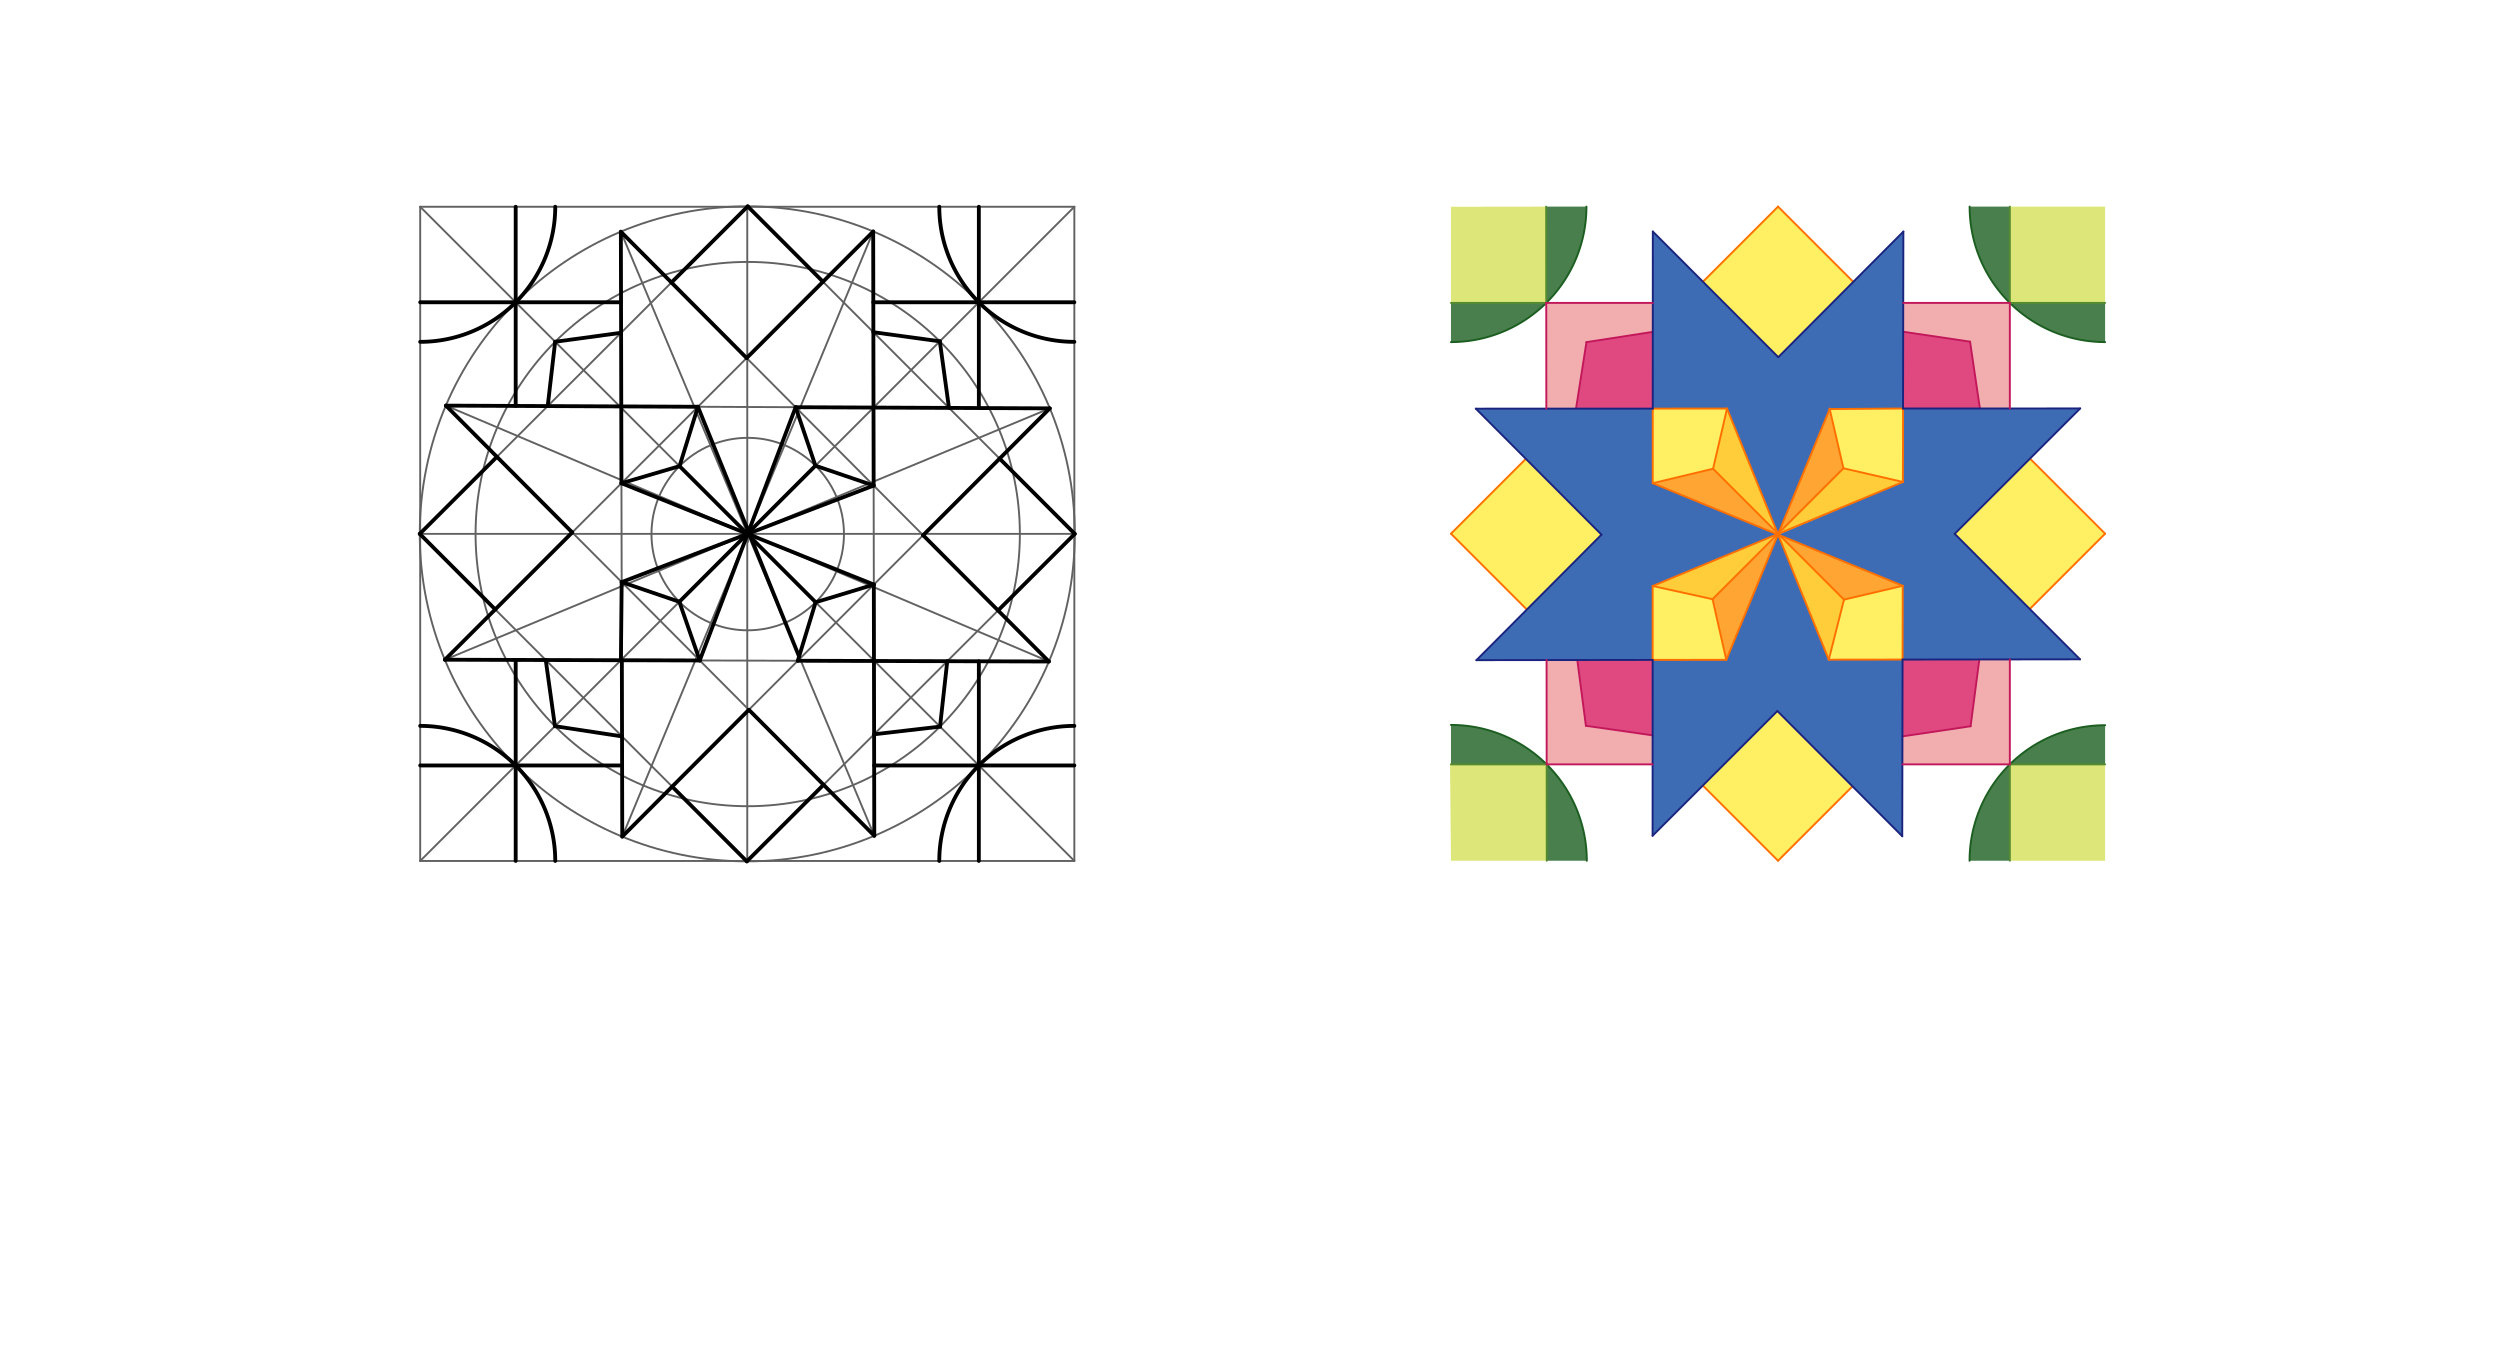 <svg xmlns="http://www.w3.org/2000/svg" class="svg--1it" height="100%" preserveAspectRatio="xMidYMid meet" viewBox="0 0 1300 700" width="100%"><defs><marker id="marker-arrow" markerHeight="16" markerUnits="userSpaceOnUse" markerWidth="24" orient="auto-start-reverse" refX="24" refY="4" viewBox="0 0 24 8"><path d="M 0 0 L 24 4 L 0 8 z" stroke="inherit"></path></marker></defs><g class="aux-layer--1FB"></g><g class="main-layer--3Vd"><g class="element--2qn"><g fill="#0D47A1" opacity="0.8"><path d="M 767.731 343.285 L 832.752 278.017 L 767.416 212.505 L 859.418 212.473 L 859.414 251.254 L 924.628 278.023 L 859.394 304.731 L 859.38 343.157 L 767.731 343.285 Z" stroke="none"></path></g></g><g class="element--2qn"><g fill="#0D47A1" opacity="0.8"><path d="M 859.38 343.157 L 859.345 434.588 L 924.233 369.745 L 989.167 434.854 L 989.339 342.976 L 950.968 343.03 L 924.628 278.023 L 897.664 343.104 L 859.38 343.157 Z" stroke="none"></path></g></g><g class="element--2qn"><g fill="#0D47A1" opacity="0.8"><path d="M 989.339 342.976 L 989.41 304.615 L 924.628 278.023 L 989.511 250.622 L 989.582 212.427 L 1081.696 212.394 L 1016.448 277.596 L 1081.61 342.848 L 989.339 342.976 Z" stroke="none"></path></g></g><g class="element--2qn"><g fill="#0D47A1" opacity="0.8"><path d="M 859.429 212.473 L 859.464 120.396 L 924.7 185.722 L 989.754 120.421 L 989.582 212.427 L 951.444 212.712 L 924.628 278.023 L 898.063 212.459 L 859.429 212.473 Z" stroke="none"></path></g></g><g class="element--2qn"><g fill="#FF8F00" opacity="0.8"><path d="M 897.664 343.104 L 890.523 311.573 L 924.628 278.023 L 898.571 341.437 Z" stroke="none"></path></g></g><g class="element--2qn"><g fill="#FF8F00" opacity="0.8"><path d="M 989.41 304.615 L 958.867 311.804 L 924.628 278.023 L 989.41 304.615 Z" stroke="none"></path></g></g><g class="element--2qn"><g fill="#FF8F00" opacity="0.8"><path d="M 951.444 212.712 L 958.583 243.513 L 924.628 278.023 L 951.444 212.712 Z" stroke="none"></path></g></g><g class="element--2qn"><g fill="#FF8F00" opacity="0.8"><path d="M 859.414 251.254 L 924.628 278.023 L 890.805 243.742 L 859.414 251.254 Z" stroke="none"></path></g></g><g class="element--2qn"><g fill="#FFC107" opacity="0.8"><path d="M 859.394 304.731 L 890.523 311.573 L 924.628 278.023 L 860.571 304.437 Z" stroke="none"></path></g></g><g class="element--2qn"><g fill="#FFC107" opacity="0.8"><path d="M 890.805 243.742 L 898.063 212.459 L 924.628 278.023 L 890.805 243.742 Z" stroke="none"></path></g></g><g class="element--2qn"><g fill="#FFC107" opacity="0.8"><path d="M 924.628 278.023 L 958.583 243.513 L 989.511 250.622 L 924.628 278.023 Z" stroke="none"></path></g></g><g class="element--2qn"><g fill="#FFC107" opacity="0.8"><path d="M 924.628 278.023 L 958.867 311.804 L 950.968 343.03 L 924.628 278.023 Z" stroke="none"></path></g></g><g class="element--2qn"><g fill="#FFEB3B" opacity="0.8"><path d="M 859.429 212.473 L 859.414 251.254 L 890.805 243.742 L 898.063 212.459 L 859.429 212.473 Z" stroke="none"></path></g></g><g class="element--2qn"><g fill="#FFEB3B" opacity="0.8"><path d="M 989.582 212.427 L 989.511 250.622 L 958.583 243.513 L 951.444 212.712 L 989.582 212.427 Z" stroke="none"></path></g></g><g class="element--2qn"><g fill="#FFEB3B" opacity="0.8"><path d="M 859.394 304.731 L 890.523 311.573 L 897.664 343.104 L 859.38 343.157 L 859.394 304.731 Z" stroke="none"></path></g></g><g class="element--2qn"><g fill="#FFEB3B" opacity="0.8"><path d="M 958.867 311.804 L 950.968 343.03 L 989.339 342.976 L 989.41 304.615 L 958.867 311.804 Z" stroke="none"></path></g></g><g class="element--2qn"><g fill="#FFEB3B" opacity="0.8"><path d="M 793.95 316.966 L 754.5 277.517 L 793.429 238.588 L 832.752 278.017 L 793.95 316.966 Z" stroke="none"></path></g></g><g class="element--2qn"><g fill="#FFEB3B" opacity="0.8"><path d="M 924.233 369.745 L 885.467 408.484 L 924.579 447.595 L 963.279 408.896 L 924.233 369.745 Z" stroke="none"></path></g></g><g class="element--2qn"><g fill="#FFEB3B" opacity="0.8"><path d="M 1016.448 277.596 L 1055.486 316.688 L 1094.658 277.517 L 1055.607 238.466 L 1016.448 277.596 Z" stroke="none"></path></g></g><g class="element--2qn"><g fill="#FFEB3B" opacity="0.8"><path d="M 924.579 107.438 L 885.524 146.492 L 924.7 185.722 L 963.707 146.566 L 924.579 107.438 Z" stroke="none"></path></g></g><g class="element--2qn"><g fill="#D81B60" opacity="0.8"><path d="M 859.365 382.381 L 824.676 377.419 L 820.195 343.212 L 859.38 343.157 L 859.365 382.381 Z" stroke="none"></path></g></g><g class="element--2qn"><g fill="#D81B60" opacity="0.8"><path d="M 989.339 342.976 L 1029.254 342.921 L 1024.712 377.65 L 989.264 382.91 L 989.339 342.976 Z" stroke="none"></path></g></g><g class="element--2qn"><g fill="#D81B60" opacity="0.8"><path d="M 989.657 172.515 L 989.582 212.427 L 1029.554 212.413 L 1024.429 177.667 L 989 172.008 Z" stroke="none"></path></g></g><g class="element--2qn"><g fill="#D81B60" opacity="0.8"><path d="M 859.429 212.473 L 859.444 172.573 L 824.959 177.897 L 819.53 212.487 L 859.429 212.473 Z" stroke="none"></path></g></g><g class="element--2qn"><g fill="#EF9A9A" opacity="0.8"><path d="M 819.53 212.487 L 804.097 212.492 L 804.046 157.522 L 859.45 157.522 L 859.444 172.573 L 824.959 177.897 L 819.53 212.487 Z" stroke="none"></path></g></g><g class="element--2qn"><g fill="#EF9A9A" opacity="0.8"><path d="M 989.685 157.522 L 989.657 172.515 L 1024.429 177.667 L 1029.554 212.413 L 1045.112 212.407 L 1045.112 157.522 L 989.685 157.522 Z" stroke="none"></path></g></g><g class="element--2qn"><g fill="#EF9A9A" opacity="0.8"><path d="M 1029.254 342.921 L 1024.712 377.65 L 989.264 382.91 L 989.237 397.464 L 1045.112 397.464 L 1045.112 342.899 L 1029.254 342.921 Z" stroke="none"></path></g></g><g class="element--2qn"><g fill="#EF9A9A" opacity="0.8"><path d="M 820.195 343.212 L 804.219 343.234 L 804.269 397.464 L 859.359 397.464 L 859.365 382.381 L 824.676 377.419 L 820.195 343.212 Z" stroke="none"></path></g></g><g class="element--2qn"><g fill="#D4E157" opacity="0.8"><path d="M 754.5 397.464 L 804.269 397.464 L 804.315 447.595 L 754.5 447.595 L 754 396.508 Z" stroke="none"></path></g></g><g class="element--2qn"><g fill="#D4E157" opacity="0.8"><path d="M 1045.112 397.464 L 1045.112 447.595 L 1094.658 447.595 L 1094.658 397.464 L 1045.112 397.464 Z" stroke="none"></path></g></g><g class="element--2qn"><g fill="#D4E157" opacity="0.8"><path d="M 1045.112 107.438 L 1045.112 157.522 L 1094.658 157.522 L 1094.658 107.438 L 1045.112 107.438 Z" stroke="none"></path></g></g><g class="element--2qn"><g fill="#D4E157" opacity="0.8"><path d="M 754.5 107.438 L 754.5 157.522 L 804.046 157.522 L 804 107.438 L 754 107.508 Z" stroke="none"></path></g></g><g class="element--2qn"><g fill="#1B5E20" opacity="0.8"><path d="M 804.269 397.464 L 804.269 397.464 L 812.845 407.772 L 804.269 397.464 A 70.64 70.64 0 0 1 812.845 407.772 Z" stroke="none"></path></g></g><g class="element--2qn"><g fill="#1B5E20" opacity="0.8"><path d="M 814.811 410.818 L 814.811 410.818 L 821.02 423.822 L 814.811 410.818 A 70.64 70.64 0 0 1 821.02 423.822 Z" stroke="none"></path></g></g><g class="element--2qn"><g fill="#1B5E20" opacity="0.8"><path d="M 804.269 397.464 L 804.269 397.464 L 804.269 397.464 A 70.64 70.64 0 0 1 825.14 447.595 L 804.315 447.595 L 804.269 397.464 Z" stroke="none"></path></g></g><g class="element--2qn"><g fill="#1B5E20" opacity="0.8"><path d="M 804.269 397.464 L 804.269 397.464 L 804.269 397.464 A 70.64 70.64 0 0 0 754.5 376.955 L 754.5 397.464 L 804.269 397.464 Z" stroke="none"></path></g></g><g class="element--2qn"><g fill="#1B5E20" opacity="0.8"><path d="M 1045.112 397.464 L 1045.112 397.464 L 1045.112 397.464 A 70.484 70.484 0 0 0 1024.174 447.595 L 1045.112 447.595 L 1045.112 397.464 Z" stroke="none"></path></g></g><g class="element--2qn"><g fill="#1B5E20" opacity="0.8"><path d="M 1094.658 397.464 L 1045.112 397.464 L 1045.112 397.464 L 1045.112 397.464 A 70.484 70.484 0 0 1 1094.658 377.112 L 1094.658 397.464 Z" stroke="none"></path></g></g><g class="element--2qn"><g fill="#1B5E20" opacity="0.8"><path d="M 1094.658 157.522 L 1094.658 177.888 L 1094.658 177.888 L 1094.658 177.888 A 70.45 70.45 0 0 1 1045.112 157.522 L 1094.658 157.522 Z" stroke="none"></path></g></g><g class="element--2qn"><g fill="#1B5E20" opacity="0.8"><path d="M 1045.112 107.438 L 1045.112 157.522 L 1045.112 157.522 L 1045.112 157.522 A 70.45 70.45 0 0 1 1024.207 107.438 L 1045.112 107.438 Z" stroke="none"></path></g></g><g class="element--2qn"><g fill="#1B5E20" opacity="0.8"><path d="M 824.951 107.438 L 824.951 107.438 L 824.951 107.438 A 70.45 70.45 0 0 1 804.046 157.522 L 804 107.438 L 824.951 107.438 Z" stroke="none"></path></g></g><g class="element--2qn"><g fill="#1B5E20" opacity="0.8"><path d="M 804.046 157.522 L 804.046 157.522 L 804.046 157.522 A 70.45 70.45 0 0 1 754.5 177.888 L 754.5 157.522 L 804.046 157.522 Z" stroke="none"></path></g></g><g class="element--2qn"><line stroke="#616161" stroke-dasharray="none" stroke-linecap="round" stroke-width="1" x1="218.5" x2="558.657" y1="107.531" y2="107.531"></line></g><g class="element--2qn"><line stroke="#616161" stroke-dasharray="none" stroke-linecap="round" stroke-width="1" x1="218.5" x2="218.5" y1="107.531" y2="447.689"></line></g><g class="element--2qn"><line stroke="#616161" stroke-dasharray="none" stroke-linecap="round" stroke-width="1" x1="218.5" x2="558.657" y1="447.689" y2="447.689"></line></g><g class="element--2qn"><line stroke="#616161" stroke-dasharray="none" stroke-linecap="round" stroke-width="1" x1="558.657" x2="558.657" y1="107.531" y2="447.689"></line></g><g class="element--2qn"><line stroke="#616161" stroke-dasharray="none" stroke-linecap="round" stroke-width="1" x1="218.5" x2="558.657" y1="107.531" y2="447.689"></line></g><g class="element--2qn"><line stroke="#616161" stroke-dasharray="none" stroke-linecap="round" stroke-width="1" x1="558.657" x2="218.5" y1="107.531" y2="447.689"></line></g><g class="element--2qn"><line stroke="#616161" stroke-dasharray="none" stroke-linecap="round" stroke-width="1" x1="388.579" x2="388.579" y1="107.531" y2="447.689"></line></g><g class="element--2qn"><line stroke="#616161" stroke-dasharray="none" stroke-linecap="round" stroke-width="1" x1="558.657" x2="218.5" y1="277.61" y2="277.61"></line></g><g class="element--2qn"><g class="center--1s5"><line x1="384.579" y1="277.61" x2="392.579" y2="277.61" stroke="#616161" stroke-width="1" stroke-linecap="round"></line><line x1="388.579" y1="273.61" x2="388.579" y2="281.61" stroke="#616161" stroke-width="1" stroke-linecap="round"></line><circle class="hit--230" cx="388.579" cy="277.61" r="4" stroke="none" fill="transparent"></circle></g><circle cx="388.579" cy="277.61" fill="none" r="170.301" stroke="#616161" stroke-dasharray="none" stroke-width="1"></circle></g><g class="element--2qn"><line stroke="#616161" stroke-dasharray="none" stroke-linecap="round" stroke-width="1" x1="218.277" x2="388.579" y1="277.61" y2="107.531"></line></g><g class="element--2qn"><line stroke="#616161" stroke-dasharray="none" stroke-linecap="round" stroke-width="1" x1="558.88" x2="388.802" y1="277.61" y2="107.309"></line></g><g class="element--2qn"><line stroke="#616161" stroke-dasharray="none" stroke-linecap="round" stroke-width="1" x1="558.88" x2="388.579" y1="277.61" y2="447.689"></line></g><g class="element--2qn"><line stroke="#616161" stroke-dasharray="none" stroke-linecap="round" stroke-width="1" x1="388.356" x2="218.277" y1="447.911" y2="277.61"></line></g><g class="element--2qn"><line stroke="#616161" stroke-dasharray="none" stroke-linecap="round" stroke-width="1" x1="231.878" x2="545.416" y1="210.92" y2="343.978"></line></g><g class="element--2qn"><line stroke="#616161" stroke-dasharray="none" stroke-linecap="round" stroke-width="1" x1="545.88" x2="231.353" y1="212.351" y2="343.051"></line></g><g class="element--2qn"><line stroke="#616161" stroke-dasharray="none" stroke-linecap="round" stroke-width="1" x1="454.057" x2="323.578" y1="120.399" y2="435.018"></line></g><g class="element--2qn"><line stroke="#616161" stroke-dasharray="none" stroke-linecap="round" stroke-width="1" x1="322.849" x2="454.629" y1="120.504" y2="434.581"></line></g><g class="element--2qn"><line stroke="#616161" stroke-dasharray="none" stroke-linecap="round" stroke-width="1" x1="322.849" x2="545.416" y1="120.504" y2="343.978"></line></g><g class="element--2qn"><line stroke="#616161" stroke-dasharray="none" stroke-linecap="round" stroke-width="1" x1="545.416" x2="231.353" y1="343.978" y2="343.051"></line></g><g class="element--2qn"><line stroke="#616161" stroke-dasharray="none" stroke-linecap="round" stroke-width="1" x1="231.353" x2="454.057" y1="343.051" y2="120.399"></line></g><g class="element--2qn"><line stroke="#616161" stroke-dasharray="none" stroke-linecap="round" stroke-width="1" x1="454.057" x2="454.629" y1="120.399" y2="434.581"></line></g><g class="element--2qn"><line stroke="#616161" stroke-dasharray="none" stroke-linecap="round" stroke-width="1" x1="454.629" x2="231.878" y1="434.581" y2="210.92"></line></g><g class="element--2qn"><line stroke="#616161" stroke-dasharray="none" stroke-linecap="round" stroke-width="1" x1="231.878" x2="545.88" y1="210.92" y2="212.351"></line></g><g class="element--2qn"><line stroke="#616161" stroke-dasharray="none" stroke-linecap="round" stroke-width="1" x1="545.88" x2="323.578" y1="212.351" y2="435.018"></line></g><g class="element--2qn"><line stroke="#616161" stroke-dasharray="none" stroke-linecap="round" stroke-width="1" x1="323.578" x2="322.849" y1="435.018" y2="120.504"></line></g><g class="element--2qn"><g class="center--1s5"><line x1="384.813" y1="277.719" x2="392.813" y2="277.719" stroke="#616161" stroke-width="1" stroke-linecap="round"></line><line x1="388.813" y1="273.719" x2="388.813" y2="281.719" stroke="#616161" stroke-width="1" stroke-linecap="round"></line><circle class="hit--230" cx="388.813" cy="277.719" r="4" stroke="none" fill="transparent"></circle></g><circle cx="388.813" cy="277.719" fill="none" r="50.046" stroke="#616161" stroke-dasharray="none" stroke-width="1"></circle></g><g class="element--2qn"><line stroke="#000000" stroke-dasharray="none" stroke-linecap="round" stroke-width="2" x1="323.152" x2="353.362" y1="251.273" y2="242.394"></line></g><g class="element--2qn"><line stroke="#000000" stroke-dasharray="none" stroke-linecap="round" stroke-width="2" x1="353.362" x2="362.917" y1="242.394" y2="211.517"></line></g><g class="element--2qn"><line stroke="#616161" stroke-dasharray="none" stroke-linecap="round" stroke-width="1" x1="413.723" x2="426.114" y1="211.749" y2="211.805"></line></g><g class="element--2qn"><line stroke="#000000" stroke-dasharray="none" stroke-linecap="round" stroke-width="2" x1="413.723" x2="424.029" y1="211.749" y2="242.16"></line></g><g class="element--2qn"><line stroke="#000000" stroke-dasharray="none" stroke-linecap="round" stroke-width="2" x1="424.029" x2="454.297" y1="242.16" y2="252.488"></line></g><g class="element--2qn"><line stroke="#000000" stroke-dasharray="none" stroke-linecap="round" stroke-width="2" x1="454.391" x2="424.138" y1="303.991" y2="313.169"></line></g><g class="element--2qn"><line stroke="#000000" stroke-dasharray="none" stroke-linecap="round" stroke-width="2" x1="424.138" x2="414.854" y1="313.169" y2="343.593"></line></g><g class="element--2qn"><line stroke="#000000" stroke-dasharray="none" stroke-linecap="round" stroke-width="2" x1="363.861" x2="353.254" y1="343.442" y2="312.935"></line></g><g class="element--2qn"><line stroke="#000000" stroke-dasharray="none" stroke-linecap="round" stroke-width="2" x1="353.254" x2="323.271" y1="312.935" y2="302.687"></line></g><g class="element--2qn"><g class="center--1s5"><line x1="384.813" y1="277.719" x2="392.813" y2="277.719" stroke="#616161" stroke-width="1" stroke-linecap="round"></line><line x1="388.813" y1="273.719" x2="388.813" y2="281.719" stroke="#616161" stroke-width="1" stroke-linecap="round"></line><circle class="hit--230" cx="388.813" cy="277.719" r="4" stroke="none" fill="transparent"></circle></g><circle cx="388.813" cy="277.719" fill="none" r="141.516" stroke="#616161" stroke-dasharray="none" stroke-width="1"></circle></g><g class="element--2qn"><line stroke="#616161" stroke-dasharray="none" stroke-linecap="round" stroke-width="1" x1="283.787" x2="288.574" y1="343.206" y2="377.614"></line></g><g class="element--2qn"><line stroke="#616161" stroke-dasharray="none" stroke-linecap="round" stroke-width="1" x1="288.574" x2="323.457" y1="377.614" y2="382.927"></line></g><g class="element--2qn"><line stroke="#616161" stroke-dasharray="none" stroke-linecap="round" stroke-width="1" x1="454.533" x2="488.817" y1="381.821" y2="377.849"></line></g><g class="element--2qn"><line stroke="#616161" stroke-dasharray="none" stroke-linecap="round" stroke-width="1" x1="488.817" x2="492.581" y1="377.849" y2="343.822"></line></g><g class="element--2qn"><line stroke="#616161" stroke-dasharray="none" stroke-linecap="round" stroke-width="1" x1="493.468" x2="488.708" y1="212.112" y2="177.48"></line></g><g class="element--2qn"><line stroke="#616161" stroke-dasharray="none" stroke-linecap="round" stroke-width="1" x1="488.708" x2="454.152" y1="177.48" y2="172.745"></line></g><g class="element--2qn"><line stroke="#616161" stroke-dasharray="none" stroke-linecap="round" stroke-width="1" x1="322.971" x2="288.683" y1="173.053" y2="177.714"></line></g><g class="element--2qn"><line stroke="#616161" stroke-dasharray="none" stroke-linecap="round" stroke-width="1" x1="288.683" x2="284.813" y1="177.714" y2="211.161"></line></g><g class="element--2qn"><path d="M 268.157 157.189 A 70.226 70.226 0 0 0 288.726 107.531" fill="none" stroke="#000000" stroke-dasharray="none" stroke-linecap="round" stroke-width="2"></path></g><g class="element--2qn"><path d="M 268.157 157.189 A 70.226 70.226 0 0 1 218.5 177.758" fill="none" stroke="#000000" stroke-dasharray="none" stroke-linecap="round" stroke-width="2"></path></g><g class="element--2qn"><path d="M 268.157 398.031 A 70.226 70.226 0 0 1 288.726 447.689" fill="none" stroke="#000000" stroke-dasharray="none" stroke-linecap="round" stroke-width="2"></path></g><g class="element--2qn"><path d="M 268.157 398.031 A 70.226 70.226 0 0 0 218.5 377.462" fill="none" stroke="#000000" stroke-dasharray="none" stroke-linecap="round" stroke-width="2"></path></g><g class="element--2qn"><path d="M 509 398.031 A 70.226 70.226 0 0 0 488.431 447.689" fill="none" stroke="#000000" stroke-dasharray="none" stroke-linecap="round" stroke-width="2"></path></g><g class="element--2qn"><path d="M 509 398.031 A 70.226 70.226 0 0 1 558.657 377.462" fill="none" stroke="#000000" stroke-dasharray="none" stroke-linecap="round" stroke-width="2"></path></g><g class="element--2qn"><path d="M 509 157.189 A 70.226 70.226 0 0 0 558.657 177.758" fill="none" stroke="#000000" stroke-dasharray="none" stroke-linecap="round" stroke-width="2"></path></g><g class="element--2qn"><path d="M 509 157.189 A 70.226 70.226 0 0 1 488.431 107.531" fill="none" stroke="#000000" stroke-dasharray="none" stroke-linecap="round" stroke-width="2"></path></g><g class="element--2qn"><line stroke="#000000" stroke-dasharray="none" stroke-linecap="round" stroke-width="2" x1="322.934" x2="218.5" y1="157.189" y2="157.189"></line></g><g class="element--2qn"><line stroke="#616161" stroke-dasharray="none" stroke-linecap="round" stroke-width="1" x1="268.157" x2="268.157" y1="203.765" y2="107.531"></line></g><g class="element--2qn"><line stroke="#000000" stroke-dasharray="none" stroke-linecap="round" stroke-width="2" x1="509" x2="509" y1="212.183" y2="107.531"></line></g><g class="element--2qn"><line stroke="#000000" stroke-dasharray="none" stroke-linecap="round" stroke-width="2" x1="454.124" x2="558.657" y1="157.189" y2="157.189"></line></g><g class="element--2qn"><line stroke="#000000" stroke-dasharray="none" stroke-linecap="round" stroke-width="2" x1="509" x2="509" y1="343.871" y2="447.689"></line></g><g class="element--2qn"><line stroke="#000000" stroke-dasharray="none" stroke-linecap="round" stroke-width="2" x1="454.562" x2="558.657" y1="398.031" y2="398.031"></line></g><g class="element--2qn"><line stroke="#000000" stroke-dasharray="none" stroke-linecap="round" stroke-width="2" x1="268.157" x2="268.157" y1="343.16" y2="447.689"></line></g><g class="element--2qn"><line stroke="#000000" stroke-dasharray="none" stroke-linecap="round" stroke-width="2" x1="323.492" x2="218.5" y1="398.031" y2="398.031"></line></g><g class="element--2qn"><line stroke="#000000" stroke-dasharray="none" stroke-linecap="round" stroke-width="2" x1="268.157" x2="268.157" y1="107.531" y2="211.066"></line></g><g class="element--2qn"><line stroke="#000000" stroke-dasharray="none" stroke-linecap="round" stroke-width="2" x1="353.362" x2="424.138" y1="242.394" y2="313.169"></line></g><g class="element--2qn"><line stroke="#000000" stroke-dasharray="none" stroke-linecap="round" stroke-width="2" x1="424.029" x2="353.254" y1="242.16" y2="312.935"></line></g><g class="element--2qn"><line stroke="#000000" stroke-dasharray="none" stroke-linecap="round" stroke-width="2" x1="454.297" x2="323.271" y1="252.488" y2="302.687"></line></g><g class="element--2qn"><line stroke="#000000" stroke-dasharray="none" stroke-linecap="round" stroke-width="2" x1="454.391" x2="323.152" y1="303.991" y2="251.273"></line></g><g class="element--2qn"><line stroke="#000000" stroke-dasharray="none" stroke-linecap="round" stroke-width="2" x1="362.917" x2="415.527" y1="211.517" y2="341.387"></line></g><g class="element--2qn"><line stroke="#000000" stroke-dasharray="none" stroke-linecap="round" stroke-width="2" x1="413.723" x2="363.861" y1="211.749" y2="343.442"></line></g><g class="element--2qn"><line stroke="#000000" stroke-dasharray="none" stroke-linecap="round" stroke-width="2" x1="363.861" x2="323.365" y1="343.442" y2="343.323"></line></g><g class="element--2qn"><line stroke="#000000" stroke-dasharray="none" stroke-linecap="round" stroke-width="2" x1="323.365" x2="323.578" y1="343.323" y2="435.018"></line></g><g class="element--2qn"><line stroke="#000000" stroke-dasharray="none" stroke-linecap="round" stroke-width="2" x1="323.578" x2="389.401" y1="435.018" y2="369.087"></line></g><g class="element--2qn"><line stroke="#000000" stroke-dasharray="none" stroke-linecap="round" stroke-width="2" x1="389.401" x2="454.629" y1="369.087" y2="434.581"></line></g><g class="element--2qn"><line stroke="#000000" stroke-dasharray="none" stroke-linecap="round" stroke-width="2" x1="454.629" x2="454.463" y1="434.581" y2="343.71"></line></g><g class="element--2qn"><line stroke="#000000" stroke-dasharray="none" stroke-linecap="round" stroke-width="2" x1="454.463" x2="414.854" y1="343.71" y2="343.593"></line></g><g class="element--2qn"><line stroke="#000000" stroke-dasharray="none" stroke-linecap="round" stroke-width="2" x1="454.463" x2="545.416" y1="343.71" y2="343.978"></line></g><g class="element--2qn"><line stroke="#000000" stroke-dasharray="none" stroke-linecap="round" stroke-width="2" x1="454.463" x2="454.391" y1="343.71" y2="303.991"></line></g><g class="element--2qn"><line stroke="#000000" stroke-dasharray="none" stroke-linecap="round" stroke-width="2" x1="545.416" x2="480.022" y1="343.978" y2="278.318"></line></g><g class="element--2qn"><line stroke="#000000" stroke-dasharray="none" stroke-linecap="round" stroke-width="2" x1="480.022" x2="545.88" y1="278.318" y2="212.351"></line></g><g class="element--2qn"><line stroke="#000000" stroke-dasharray="none" stroke-linecap="round" stroke-width="2" x1="545.88" x2="413.723" y1="212.351" y2="211.749"></line></g><g class="element--2qn"><line stroke="#000000" stroke-dasharray="none" stroke-linecap="round" stroke-width="2" x1="454.297" x2="454.057" y1="252.488" y2="120.399"></line></g><g class="element--2qn"><line stroke="#000000" stroke-dasharray="none" stroke-linecap="round" stroke-width="2" x1="454.057" x2="388.259" y1="120.399" y2="186.181"></line></g><g class="element--2qn"><line stroke="#000000" stroke-dasharray="none" stroke-linecap="round" stroke-width="2" x1="388.259" x2="322.849" y1="186.181" y2="120.504"></line></g><g class="element--2qn"><line stroke="#000000" stroke-dasharray="none" stroke-linecap="round" stroke-width="2" x1="322.849" x2="323.152" y1="120.504" y2="251.273"></line></g><g class="element--2qn"><line stroke="#000000" stroke-dasharray="none" stroke-linecap="round" stroke-width="2" x1="362.917" x2="231.878" y1="211.517" y2="210.92"></line></g><g class="element--2qn"><line stroke="#000000" stroke-dasharray="none" stroke-linecap="round" stroke-width="2" x1="231.878" x2="297.554" y1="210.92" y2="276.865"></line></g><g class="element--2qn"><line stroke="#000000" stroke-dasharray="none" stroke-linecap="round" stroke-width="2" x1="297.554" x2="231.353" y1="276.865" y2="343.051"></line></g><g class="element--2qn"><line stroke="#000000" stroke-dasharray="none" stroke-linecap="round" stroke-width="2" x1="231.353" x2="323.365" y1="343.051" y2="343.323"></line></g><g class="element--2qn"><line stroke="#000000" stroke-dasharray="none" stroke-linecap="round" stroke-width="2" x1="322.868" x2="323.271" y1="343.321" y2="302.687"></line></g><g class="element--2qn"><line stroke="#000000" stroke-dasharray="none" stroke-linecap="round" stroke-width="2" x1="258.395" x2="218.277" y1="237.545" y2="277.61"></line></g><g class="element--2qn"><line stroke="#000000" stroke-dasharray="none" stroke-linecap="round" stroke-width="2" x1="218.277" x2="257.513" y1="277.61" y2="316.897"></line></g><g class="element--2qn"><line stroke="#000000" stroke-dasharray="none" stroke-linecap="round" stroke-width="2" x1="349.524" x2="388.356" y1="409.029" y2="447.911"></line></g><g class="element--2qn"><line stroke="#000000" stroke-dasharray="none" stroke-linecap="round" stroke-width="2" x1="388.356" x2="428.237" y1="447.911" y2="408.082"></line></g><g class="element--2qn"><line stroke="#000000" stroke-dasharray="none" stroke-linecap="round" stroke-width="2" x1="518.992" x2="558.88" y1="317.446" y2="277.61"></line></g><g class="element--2qn"><line stroke="#000000" stroke-dasharray="none" stroke-linecap="round" stroke-width="2" x1="558.88" x2="519.798" y1="277.61" y2="238.477"></line></g><g class="element--2qn"><line stroke="#000000" stroke-dasharray="none" stroke-linecap="round" stroke-width="2" x1="427.946" x2="388.802" y1="146.504" y2="107.309"></line></g><g class="element--2qn"><line stroke="#000000" stroke-dasharray="none" stroke-linecap="round" stroke-width="2" x1="388.802" x2="349.148" y1="107.309" y2="146.91"></line></g><g class="element--2qn"><line stroke="#000000" stroke-dasharray="none" stroke-linecap="round" stroke-width="2" x1="322.971" x2="288.683" y1="173.053" y2="177.714"></line></g><g class="element--2qn"><line stroke="#000000" stroke-dasharray="none" stroke-linecap="round" stroke-width="2" x1="288.683" x2="284.813" y1="177.714" y2="211.161"></line></g><g class="element--2qn"><line stroke="#000000" stroke-dasharray="none" stroke-linecap="round" stroke-width="2" x1="283.787" x2="288.574" y1="343.206" y2="377.614"></line></g><g class="element--2qn"><line stroke="#000000" stroke-dasharray="none" stroke-linecap="round" stroke-width="2" x1="288.574" x2="323.457" y1="377.614" y2="382.927"></line></g><g class="element--2qn"><line stroke="#000000" stroke-dasharray="none" stroke-linecap="round" stroke-width="2" x1="454.533" x2="488.817" y1="381.821" y2="377.849"></line></g><g class="element--2qn"><line stroke="#000000" stroke-dasharray="none" stroke-linecap="round" stroke-width="2" x1="488.817" x2="492.581" y1="377.849" y2="343.822"></line></g><g class="element--2qn"><line stroke="#000000" stroke-dasharray="none" stroke-linecap="round" stroke-width="2" x1="493.468" x2="488.708" y1="212.112" y2="177.48"></line></g><g class="element--2qn"><line stroke="#000000" stroke-dasharray="none" stroke-linecap="round" stroke-width="2" x1="488.708" x2="454.152" y1="177.48" y2="172.745"></line></g><g class="element--2qn"><path d="M 804.269 397.464 A 70.64 70.64 0 0 1 825.14 447.595" fill="none" stroke="#1B5E20" stroke-dasharray="none" stroke-linecap="round" stroke-width="1"></path></g><g class="element--2qn"><path d="M 804.45 397.645 A 70.64 70.64 0 0 0 754.5 376.955" fill="none" stroke="#1B5E20" stroke-dasharray="none" stroke-linecap="round" stroke-width="1"></path></g><g class="element--2qn"><path d="M 1045.112 397.464 A 70.484 70.484 0 0 1 1094.658 377.112" fill="none" stroke="#1B5E20" stroke-dasharray="none" stroke-linecap="round" stroke-width="1"></path></g><g class="element--2qn"><path d="M 1045.112 397.464 A 70.484 70.484 0 0 0 1024.174 447.595" fill="none" stroke="#1B5E20" stroke-dasharray="none" stroke-linecap="round" stroke-width="1"></path></g><g class="element--2qn"><path d="M 1045.112 157.522 A 70.45 70.45 0 0 0 1094.658 177.888" fill="none" stroke="#1B5E20" stroke-dasharray="none" stroke-linecap="round" stroke-width="1"></path></g><g class="element--2qn"><path d="M 1045.112 157.522 A 70.45 70.45 0 0 1 1024.207 107.438" fill="none" stroke="#1B5E20" stroke-dasharray="none" stroke-linecap="round" stroke-width="1"></path></g><g class="element--2qn"><path d="M 804.046 157.522 A 70.45 70.45 0 0 0 824.951 107.438" fill="none" stroke="#1B5E20" stroke-dasharray="none" stroke-linecap="round" stroke-width="1"></path></g><g class="element--2qn"><path d="M 804.046 157.522 A 70.45 70.45 0 0 1 754.5 177.888" fill="none" stroke="#1B5E20" stroke-dasharray="none" stroke-linecap="round" stroke-width="1"></path></g><g class="element--2qn"><line stroke="#FF6F00" stroke-dasharray="none" stroke-linecap="round" stroke-width="1" x1="859.414" x2="890.805" y1="251.254" y2="243.742"></line></g><g class="element--2qn"><line stroke="#FF6F00" stroke-dasharray="none" stroke-linecap="round" stroke-width="1" x1="890.805" x2="898.063" y1="243.742" y2="212.459"></line></g><g class="element--2qn"><line stroke="#FF6F00" stroke-dasharray="none" stroke-linecap="round" stroke-width="1" x1="951.381" x2="958.583" y1="212.44" y2="243.513"></line></g><g class="element--2qn"><line stroke="#FF6F00" stroke-dasharray="none" stroke-linecap="round" stroke-width="1" x1="958.583" x2="989.511" y1="243.513" y2="250.622"></line></g><g class="element--2qn"><line stroke="#FF6F00" stroke-dasharray="none" stroke-linecap="round" stroke-width="1" x1="950.968" x2="958.867" y1="343.03" y2="311.804"></line></g><g class="element--2qn"><line stroke="#FF6F00" stroke-dasharray="none" stroke-linecap="round" stroke-width="1" x1="958.867" x2="989.41" y1="311.804" y2="304.615"></line></g><g class="element--2qn"><line stroke="#FF6F00" stroke-dasharray="none" stroke-linecap="round" stroke-width="1" x1="897.664" x2="890.523" y1="343.104" y2="311.573"></line></g><g class="element--2qn"><line stroke="#FF6F00" stroke-dasharray="none" stroke-linecap="round" stroke-width="1" x1="890.523" x2="859.394" y1="311.573" y2="304.731"></line></g><g class="element--2qn"><line stroke="#C2185B" stroke-dasharray="none" stroke-linecap="round" stroke-width="1" x1="820.195" x2="824.676" y1="343.212" y2="377.419"></line></g><g class="element--2qn"><line stroke="#C2185B" stroke-dasharray="none" stroke-linecap="round" stroke-width="1" x1="824.676" x2="859.365" y1="377.419" y2="382.381"></line></g><g class="element--2qn"><line stroke="#C2185B" stroke-dasharray="none" stroke-linecap="round" stroke-width="1" x1="989.264" x2="1024.712" y1="382.91" y2="377.65"></line></g><g class="element--2qn"><line stroke="#C2185B" stroke-dasharray="none" stroke-linecap="round" stroke-width="1" x1="1024.712" x2="1029.254" y1="377.65" y2="342.921"></line></g><g class="element--2qn"><line stroke="#C2185B" stroke-dasharray="none" stroke-linecap="round" stroke-width="1" x1="1029.554" x2="1024.429" y1="212.413" y2="177.667"></line></g><g class="element--2qn"><line stroke="#C2185B" stroke-dasharray="none" stroke-linecap="round" stroke-width="1" x1="1024.429" x2="989.657" y1="177.667" y2="172.515"></line></g><g class="element--2qn"><line stroke="#C2185B" stroke-dasharray="none" stroke-linecap="round" stroke-width="1" x1="859.444" x2="824.959" y1="172.573" y2="177.897"></line></g><g class="element--2qn"><line stroke="#C2185B" stroke-dasharray="none" stroke-linecap="round" stroke-width="1" x1="819.53" x2="824.959" y1="212.487" y2="177.897"></line></g><g class="element--2qn"><line stroke="#558B2F" stroke-dasharray="none" stroke-linecap="round" stroke-width="1" x1="804.046" x2="754.5" y1="157.522" y2="157.522"></line></g><g class="element--2qn"><line stroke="#558B2F" stroke-dasharray="none" stroke-linecap="round" stroke-width="1" x1="804.046" x2="804" y1="157.522" y2="107.438"></line></g><g class="element--2qn"><line stroke="#558B2F" stroke-dasharray="none" stroke-linecap="round" stroke-width="1" x1="1045.112" x2="1045.112" y1="107.438" y2="157.522"></line></g><g class="element--2qn"><line stroke="#558B2F" stroke-dasharray="none" stroke-linecap="round" stroke-width="1" x1="1045.112" x2="1094.658" y1="157.522" y2="157.522"></line></g><g class="element--2qn"><line stroke="#558B2F" stroke-dasharray="none" stroke-linecap="round" stroke-width="1" x1="1094.658" x2="1045.112" y1="397.464" y2="397.464"></line></g><g class="element--2qn"><line stroke="#558B2F" stroke-dasharray="none" stroke-linecap="round" stroke-width="1" x1="1045.112" x2="1045.112" y1="397.464" y2="447.595"></line></g><g class="element--2qn"><line stroke="#558B2F" stroke-dasharray="none" stroke-linecap="round" stroke-width="1" x1="804.315" x2="804.269" y1="447.595" y2="397.464"></line></g><g class="element--2qn"><line stroke="#558B2F" stroke-dasharray="none" stroke-linecap="round" stroke-width="1" x1="804.269" x2="754.5" y1="397.464" y2="397.464"></line></g><g class="element--2qn"><line stroke="#FF6F00" stroke-dasharray="none" stroke-linecap="round" stroke-width="1" x1="754.5" x2="793.429" y1="277.517" y2="238.588"></line></g><g class="element--2qn"><line stroke="#FF6F00" stroke-dasharray="none" stroke-linecap="round" stroke-width="1" x1="754.5" x2="793.95" y1="277.517" y2="316.966"></line></g><g class="element--2qn"><line stroke="#FF6F00" stroke-dasharray="none" stroke-linecap="round" stroke-width="1" x1="885.467" x2="924.579" y1="408.484" y2="447.595"></line></g><g class="element--2qn"><line stroke="#FF6F00" stroke-dasharray="none" stroke-linecap="round" stroke-width="1" x1="924.579" x2="963.279" y1="447.595" y2="408.896"></line></g><g class="element--2qn"><line stroke="#FF6F00" stroke-dasharray="none" stroke-linecap="round" stroke-width="1" x1="1055.486" x2="1094.658" y1="316.688" y2="277.517"></line></g><g class="element--2qn"><line stroke="#FF6F00" stroke-dasharray="none" stroke-linecap="round" stroke-width="1" x1="1094.658" x2="1055.607" y1="277.517" y2="238.466"></line></g><g class="element--2qn"><line stroke="#FF6F00" stroke-dasharray="none" stroke-linecap="round" stroke-width="1" x1="963.707" x2="924.579" y1="146.566" y2="107.438"></line></g><g class="element--2qn"><line stroke="#FF6F00" stroke-dasharray="none" stroke-linecap="round" stroke-width="1" x1="924.579" x2="885.524" y1="107.438" y2="146.492"></line></g><g class="element--2qn"><line stroke="#FF6F00" stroke-dasharray="none" stroke-linecap="round" stroke-width="1" x1="890.805" x2="958.867" y1="243.742" y2="311.804"></line></g><g class="element--2qn"><line stroke="#FF6F00" stroke-dasharray="none" stroke-linecap="round" stroke-width="1" x1="958.583" x2="890.523" y1="243.513" y2="311.573"></line></g><g class="element--2qn"><line stroke="#FF6F00" stroke-dasharray="none" stroke-linecap="round" stroke-width="1" x1="951.444" x2="897.664" y1="212.712" y2="343.104"></line></g><g class="element--2qn"><line stroke="#FF6F00" stroke-dasharray="none" stroke-linecap="round" stroke-width="1" x1="989.511" x2="859.394" y1="250.622" y2="304.731"></line></g><g class="element--2qn"><line stroke="#FF6F00" stroke-dasharray="none" stroke-linecap="round" stroke-width="1" x1="989.41" x2="859.414" y1="304.615" y2="251.254"></line></g><g class="element--2qn"><line stroke="#FF6F00" stroke-dasharray="none" stroke-linecap="round" stroke-width="1" x1="898.063" x2="950.968" y1="212.459" y2="343.03"></line></g><g class="element--2qn"><line stroke="#FF6F00" stroke-dasharray="none" stroke-linecap="round" stroke-width="1" x1="859.414" x2="859.429" y1="251.254" y2="212.473"></line></g><g class="element--2qn"><line stroke="#FF6F00" stroke-dasharray="none" stroke-linecap="round" stroke-width="1" x1="859.429" x2="898.063" y1="212.473" y2="212.459"></line></g><g class="element--2qn"><line stroke="#FF6F00" stroke-dasharray="none" stroke-linecap="round" stroke-width="1" x1="859.394" x2="859.38" y1="304.731" y2="343.157"></line></g><g class="element--2qn"><line stroke="#FF6F00" stroke-dasharray="none" stroke-linecap="round" stroke-width="1" x1="859.38" x2="897.664" y1="343.157" y2="343.104"></line></g><g class="element--2qn"><line stroke="#FF6F00" stroke-dasharray="none" stroke-linecap="round" stroke-width="1" x1="950.968" x2="989.339" y1="343.03" y2="342.976"></line></g><g class="element--2qn"><line stroke="#FF6F00" stroke-dasharray="none" stroke-linecap="round" stroke-width="1" x1="989.339" x2="989.41" y1="342.976" y2="304.615"></line></g><g class="element--2qn"><line stroke="#FF6F00" stroke-dasharray="none" stroke-linecap="round" stroke-width="1" x1="989.511" x2="989.582" y1="250.622" y2="212.427"></line></g><g class="element--2qn"><line stroke="#FF6F00" stroke-dasharray="none" stroke-linecap="round" stroke-width="1" x1="989.582" x2="951.444" y1="212.427" y2="212.712"></line></g><g class="element--2qn"><line stroke="#1A237E" stroke-dasharray="none" stroke-linecap="round" stroke-width="1" x1="832.752" x2="767.731" y1="278.017" y2="343.285"></line></g><g class="element--2qn"><line stroke="#1A237E" stroke-dasharray="none" stroke-linecap="round" stroke-width="1" x1="767.731" x2="859.38" y1="343.285" y2="343.157"></line></g><g class="element--2qn"><line stroke="#1A237E" stroke-dasharray="none" stroke-linecap="round" stroke-width="1" x1="859.38" x2="859.345" y1="343.157" y2="434.588"></line></g><g class="element--2qn"><line stroke="#1A237E" stroke-dasharray="none" stroke-linecap="round" stroke-width="1" x1="859.345" x2="924.233" y1="434.588" y2="369.745"></line></g><g class="element--2qn"><line stroke="#1A237E" stroke-dasharray="none" stroke-linecap="round" stroke-width="1" x1="924.233" x2="989.167" y1="369.745" y2="434.854"></line></g><g class="element--2qn"><line stroke="#1A237E" stroke-dasharray="none" stroke-linecap="round" stroke-width="1" x1="989.167" x2="989.339" y1="434.854" y2="342.976"></line></g><g class="element--2qn"><line stroke="#1A237E" stroke-dasharray="none" stroke-linecap="round" stroke-width="1" x1="989.339" x2="1081.61" y1="342.976" y2="342.848"></line></g><g class="element--2qn"><line stroke="#1A237E" stroke-dasharray="none" stroke-linecap="round" stroke-width="1" x1="1081.61" x2="1016.448" y1="342.848" y2="277.596"></line></g><g class="element--2qn"><line stroke="#1A237E" stroke-dasharray="none" stroke-linecap="round" stroke-width="1" x1="1016.448" x2="1081.696" y1="277.596" y2="212.394"></line></g><g class="element--2qn"><line stroke="#1A237E" stroke-dasharray="none" stroke-linecap="round" stroke-width="1" x1="1081.696" x2="989.582" y1="212.394" y2="212.427"></line></g><g class="element--2qn"><line stroke="#1A237E" stroke-dasharray="none" stroke-linecap="round" stroke-width="1" x1="989.582" x2="989.754" y1="212.427" y2="120.421"></line></g><g class="element--2qn"><line stroke="#1A237E" stroke-dasharray="none" stroke-linecap="round" stroke-width="1" x1="989.754" x2="924.7" y1="120.421" y2="185.722"></line></g><g class="element--2qn"><line stroke="#1A237E" stroke-dasharray="none" stroke-linecap="round" stroke-width="1" x1="924.7" x2="859.464" y1="185.722" y2="120.396"></line></g><g class="element--2qn"><line stroke="#1A237E" stroke-dasharray="none" stroke-linecap="round" stroke-width="1" x1="859.464" x2="859.429" y1="120.396" y2="212.473"></line></g><g class="element--2qn"><line stroke="#1A237E" stroke-dasharray="none" stroke-linecap="round" stroke-width="1" x1="859.429" x2="767.416" y1="212.473" y2="212.505"></line></g><g class="element--2qn"><line stroke="#1A237E" stroke-dasharray="none" stroke-linecap="round" stroke-width="1" x1="767.416" x2="832.752" y1="212.505" y2="278.017"></line></g><g class="element--2qn"><line stroke="#C2185B" stroke-dasharray="none" stroke-linecap="round" stroke-width="1" x1="804.219" x2="804.269" y1="343.234" y2="397.464"></line></g><g class="element--2qn"><line stroke="#C2185B" stroke-dasharray="none" stroke-linecap="round" stroke-width="1" x1="804.269" x2="859.359" y1="397.464" y2="397.464"></line></g><g class="element--2qn"><line stroke="#C2185B" stroke-dasharray="none" stroke-linecap="round" stroke-width="1" x1="989.237" x2="1045.112" y1="397.464" y2="397.464"></line></g><g class="element--2qn"><line stroke="#C2185B" stroke-dasharray="none" stroke-linecap="round" stroke-width="1" x1="1045.112" x2="1045.112" y1="397.464" y2="342.899"></line></g><g class="element--2qn"><line stroke="#C2185B" stroke-dasharray="none" stroke-linecap="round" stroke-width="1" x1="1045.112" x2="1045.112" y1="212.407" y2="157.522"></line></g><g class="element--2qn"><line stroke="#C2185B" stroke-dasharray="none" stroke-linecap="round" stroke-width="1" x1="1045.112" x2="989.685" y1="157.522" y2="157.522"></line></g><g class="element--2qn"><line stroke="#C2185B" stroke-dasharray="none" stroke-linecap="round" stroke-width="1" x1="859.45" x2="804.046" y1="157.522" y2="157.522"></line></g><g class="element--2qn"><line stroke="#C2185B" stroke-dasharray="none" stroke-linecap="round" stroke-width="1" x1="804.046" x2="804.097" y1="157.522" y2="212.492"></line></g></g><g class="snaps-layer--2PT"></g><g class="temp-layer--rAP"></g></svg>